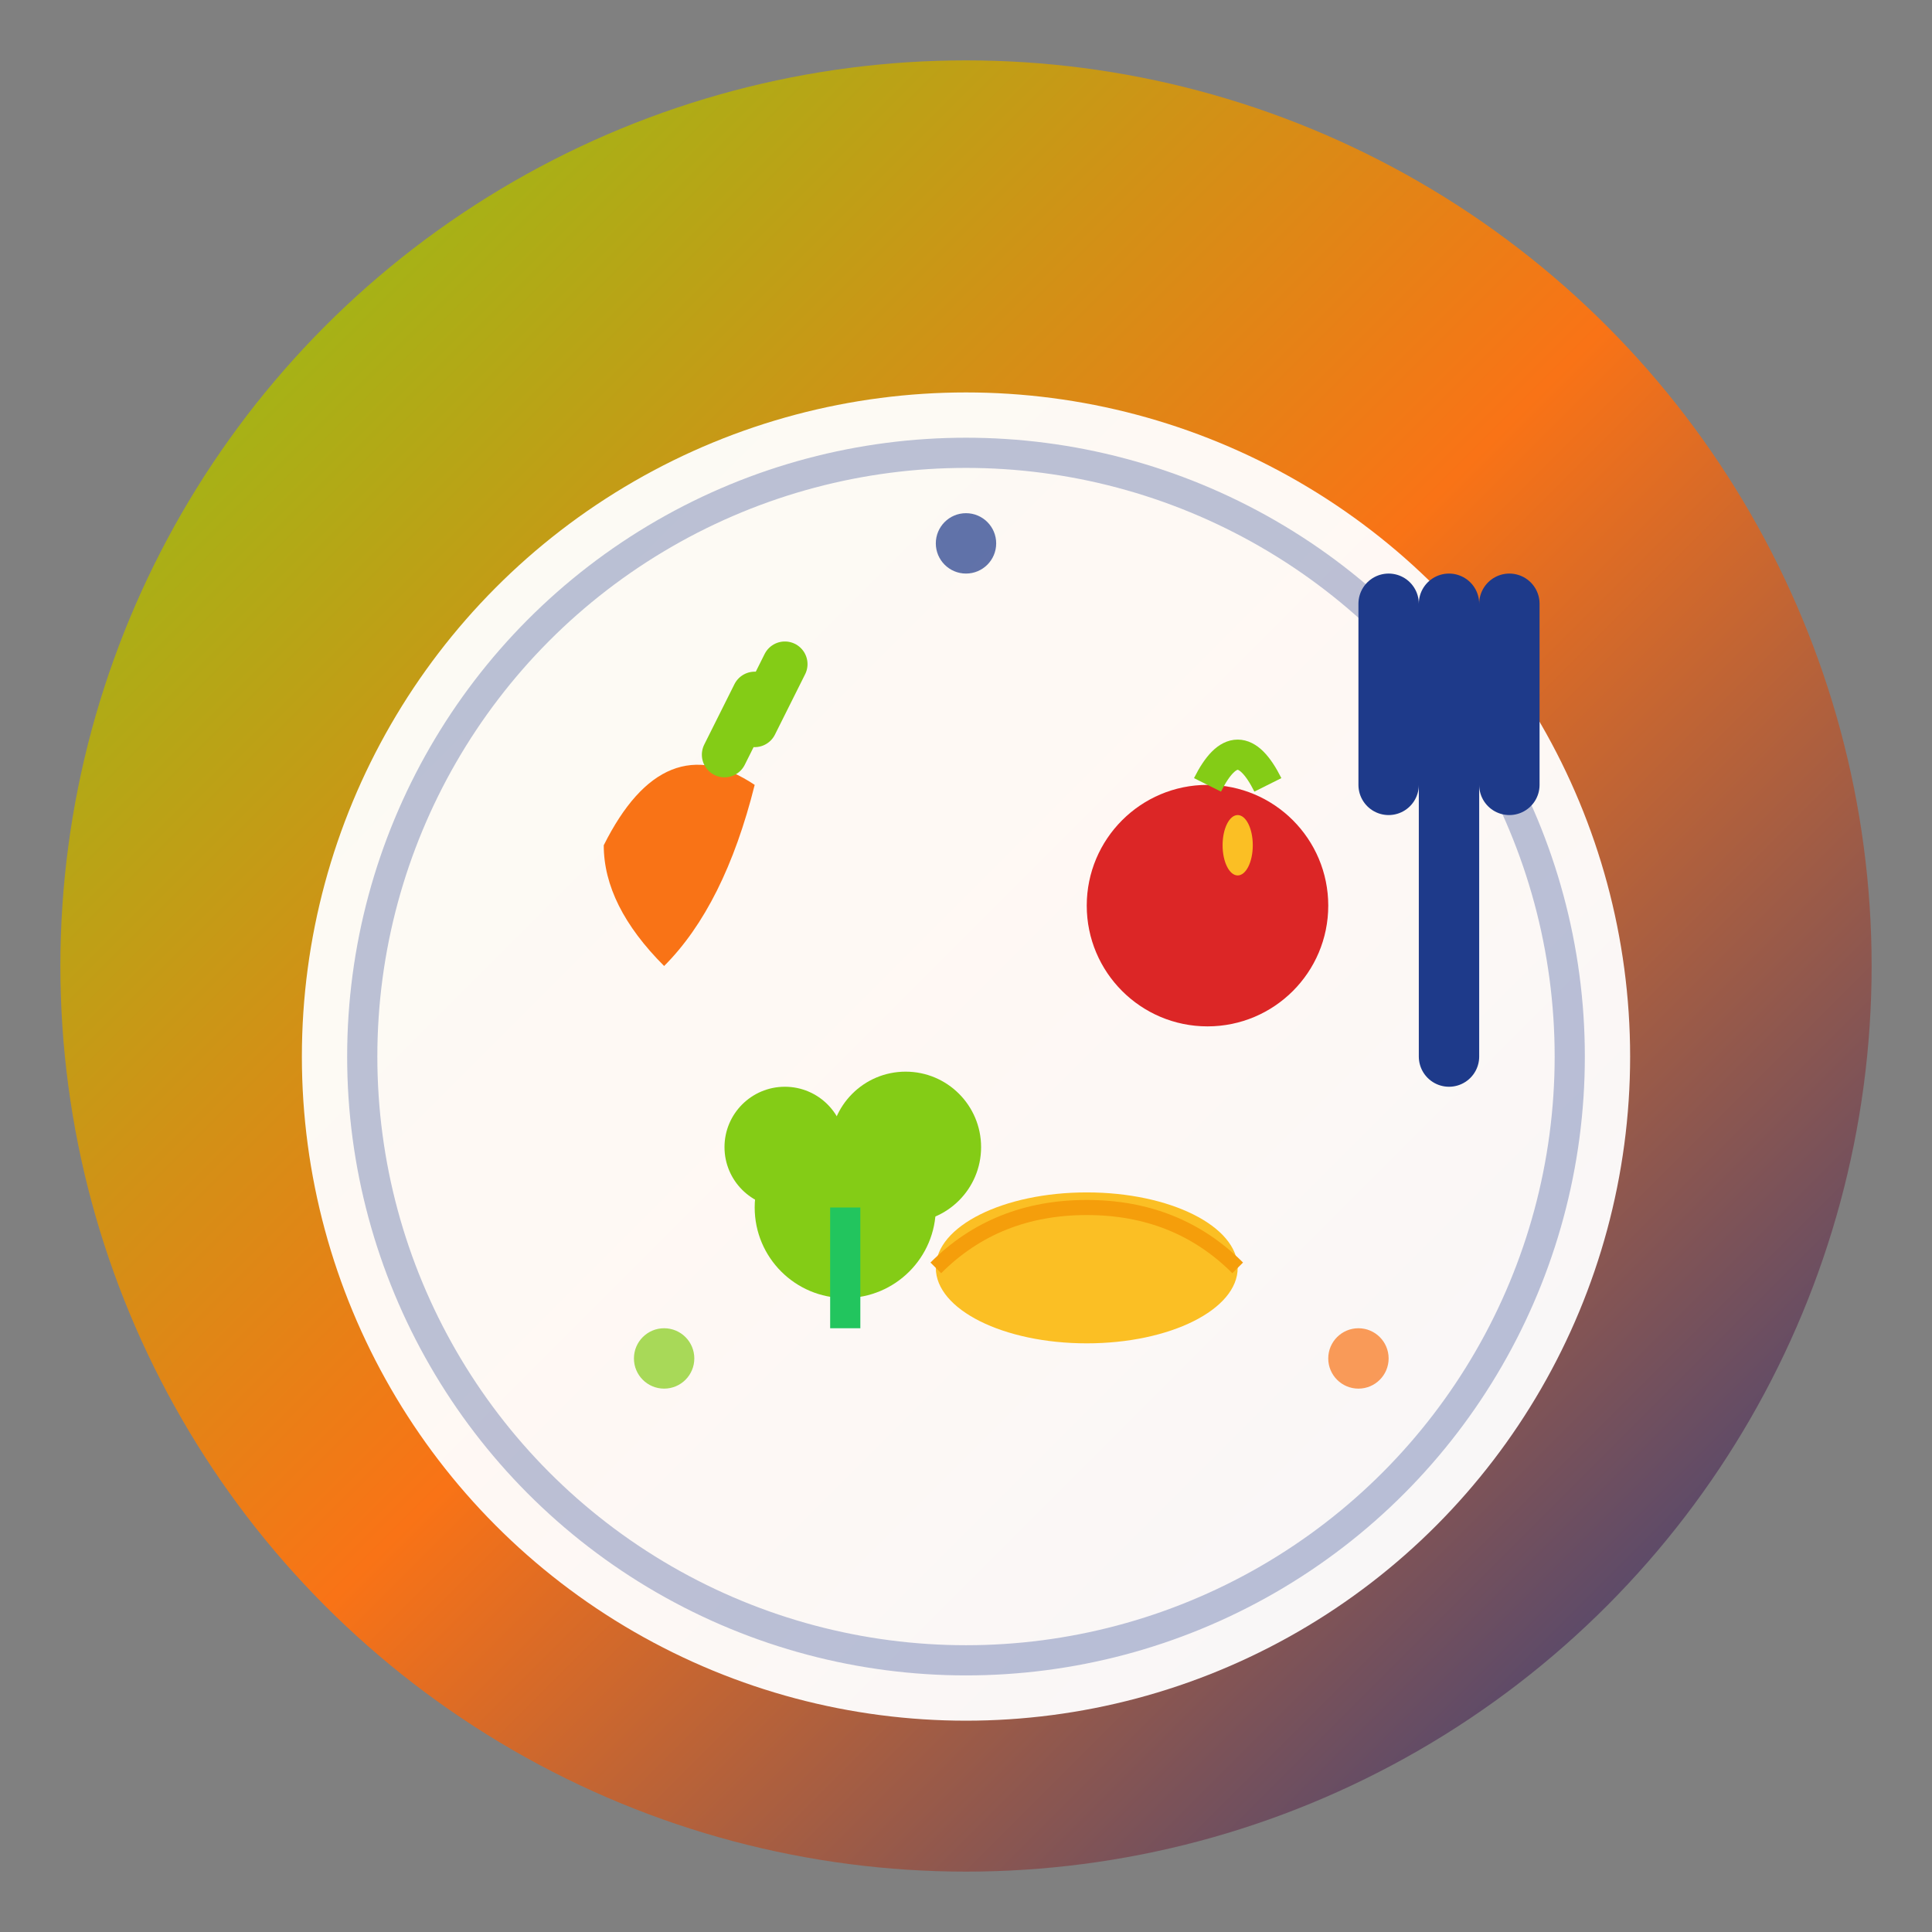 <svg xmlns="http://www.w3.org/2000/svg" width="64" height="64" viewBox="0 0 64 64">
  <rect x="0" y="0" width="64" height="64" fill="#808080" stroke="none"/>
  <defs>
    <linearGradient id="gradient1" x1="0%" y1="0%" x2="100%" y2="100%">
      <stop offset="0%" style="stop-color:#84cc16;stop-opacity:1" />
      <stop offset="50%" style="stop-color:#f97316;stop-opacity:1" />
      <stop offset="100%" style="stop-color:#1e3a8a;stop-opacity:1" />
    </linearGradient>
  </defs>
  
  <!-- Background Circle -->
  <circle cx="32" cy="32" r="30" fill="url(#gradient1)" />
  
  <!-- Plate Base -->
  <circle cx="32" cy="35" r="22" fill="#fff" opacity="0.95"/>
  <circle cx="32" cy="35" r="20" fill="none" stroke="#1e3a8a" stroke-width="1" opacity="0.3"/>
  
  <!-- Food Items -->
  <!-- Carrot -->
  <path d="M20 28 Q22 24 25 26 Q24 30 22 32 Q20 30 20 28 Z" fill="#f97316"/>
  <path d="M24 25 L25 23 M25 24 L26 22" stroke="#84cc16" stroke-width="1.5" stroke-linecap="round"/>
  
  <!-- Broccoli -->
  <circle cx="28" cy="40" r="3" fill="#84cc16"/>
  <circle cx="30" cy="38" r="2.5" fill="#84cc16"/>
  <circle cx="26" cy="38" r="2" fill="#84cc16"/>
  <rect x="27.5" y="40" width="1" height="4" fill="#22c55e"/>
  
  <!-- Apple -->
  <circle cx="40" cy="30" r="4" fill="#dc2626"/>
  <path d="M40 26 Q41 24 42 26" stroke="#84cc16" stroke-width="1" fill="none"/>
  <ellipse cx="41" cy="28" rx="0.5" ry="1" fill="#fbbf24"/>
  
  <!-- Bread/Grain -->
  <ellipse cx="36" cy="42" rx="5" ry="2.5" fill="#fbbf24"/>
  <path d="M31 42 Q33 40 36 40 Q39 40 41 42" stroke="#f59e0b" stroke-width="0.5" fill="none"/>
  
  <!-- Fork Icon (minimalistic) -->
  <path d="M48 20 L48 28 M46 20 L46 26 M50 20 L50 26 M48 28 L48 35" 
        stroke="#1e3a8a" stroke-width="2" stroke-linecap="round"/>
  
  <!-- Small decorative dots for nutrition -->
  <circle cx="22" cy="45" r="1" fill="#84cc16" opacity="0.7"/>
  <circle cx="45" cy="45" r="1" fill="#f97316" opacity="0.7"/>
  <circle cx="32" cy="18" r="1" fill="#1e3a8a" opacity="0.7"/>
</svg>